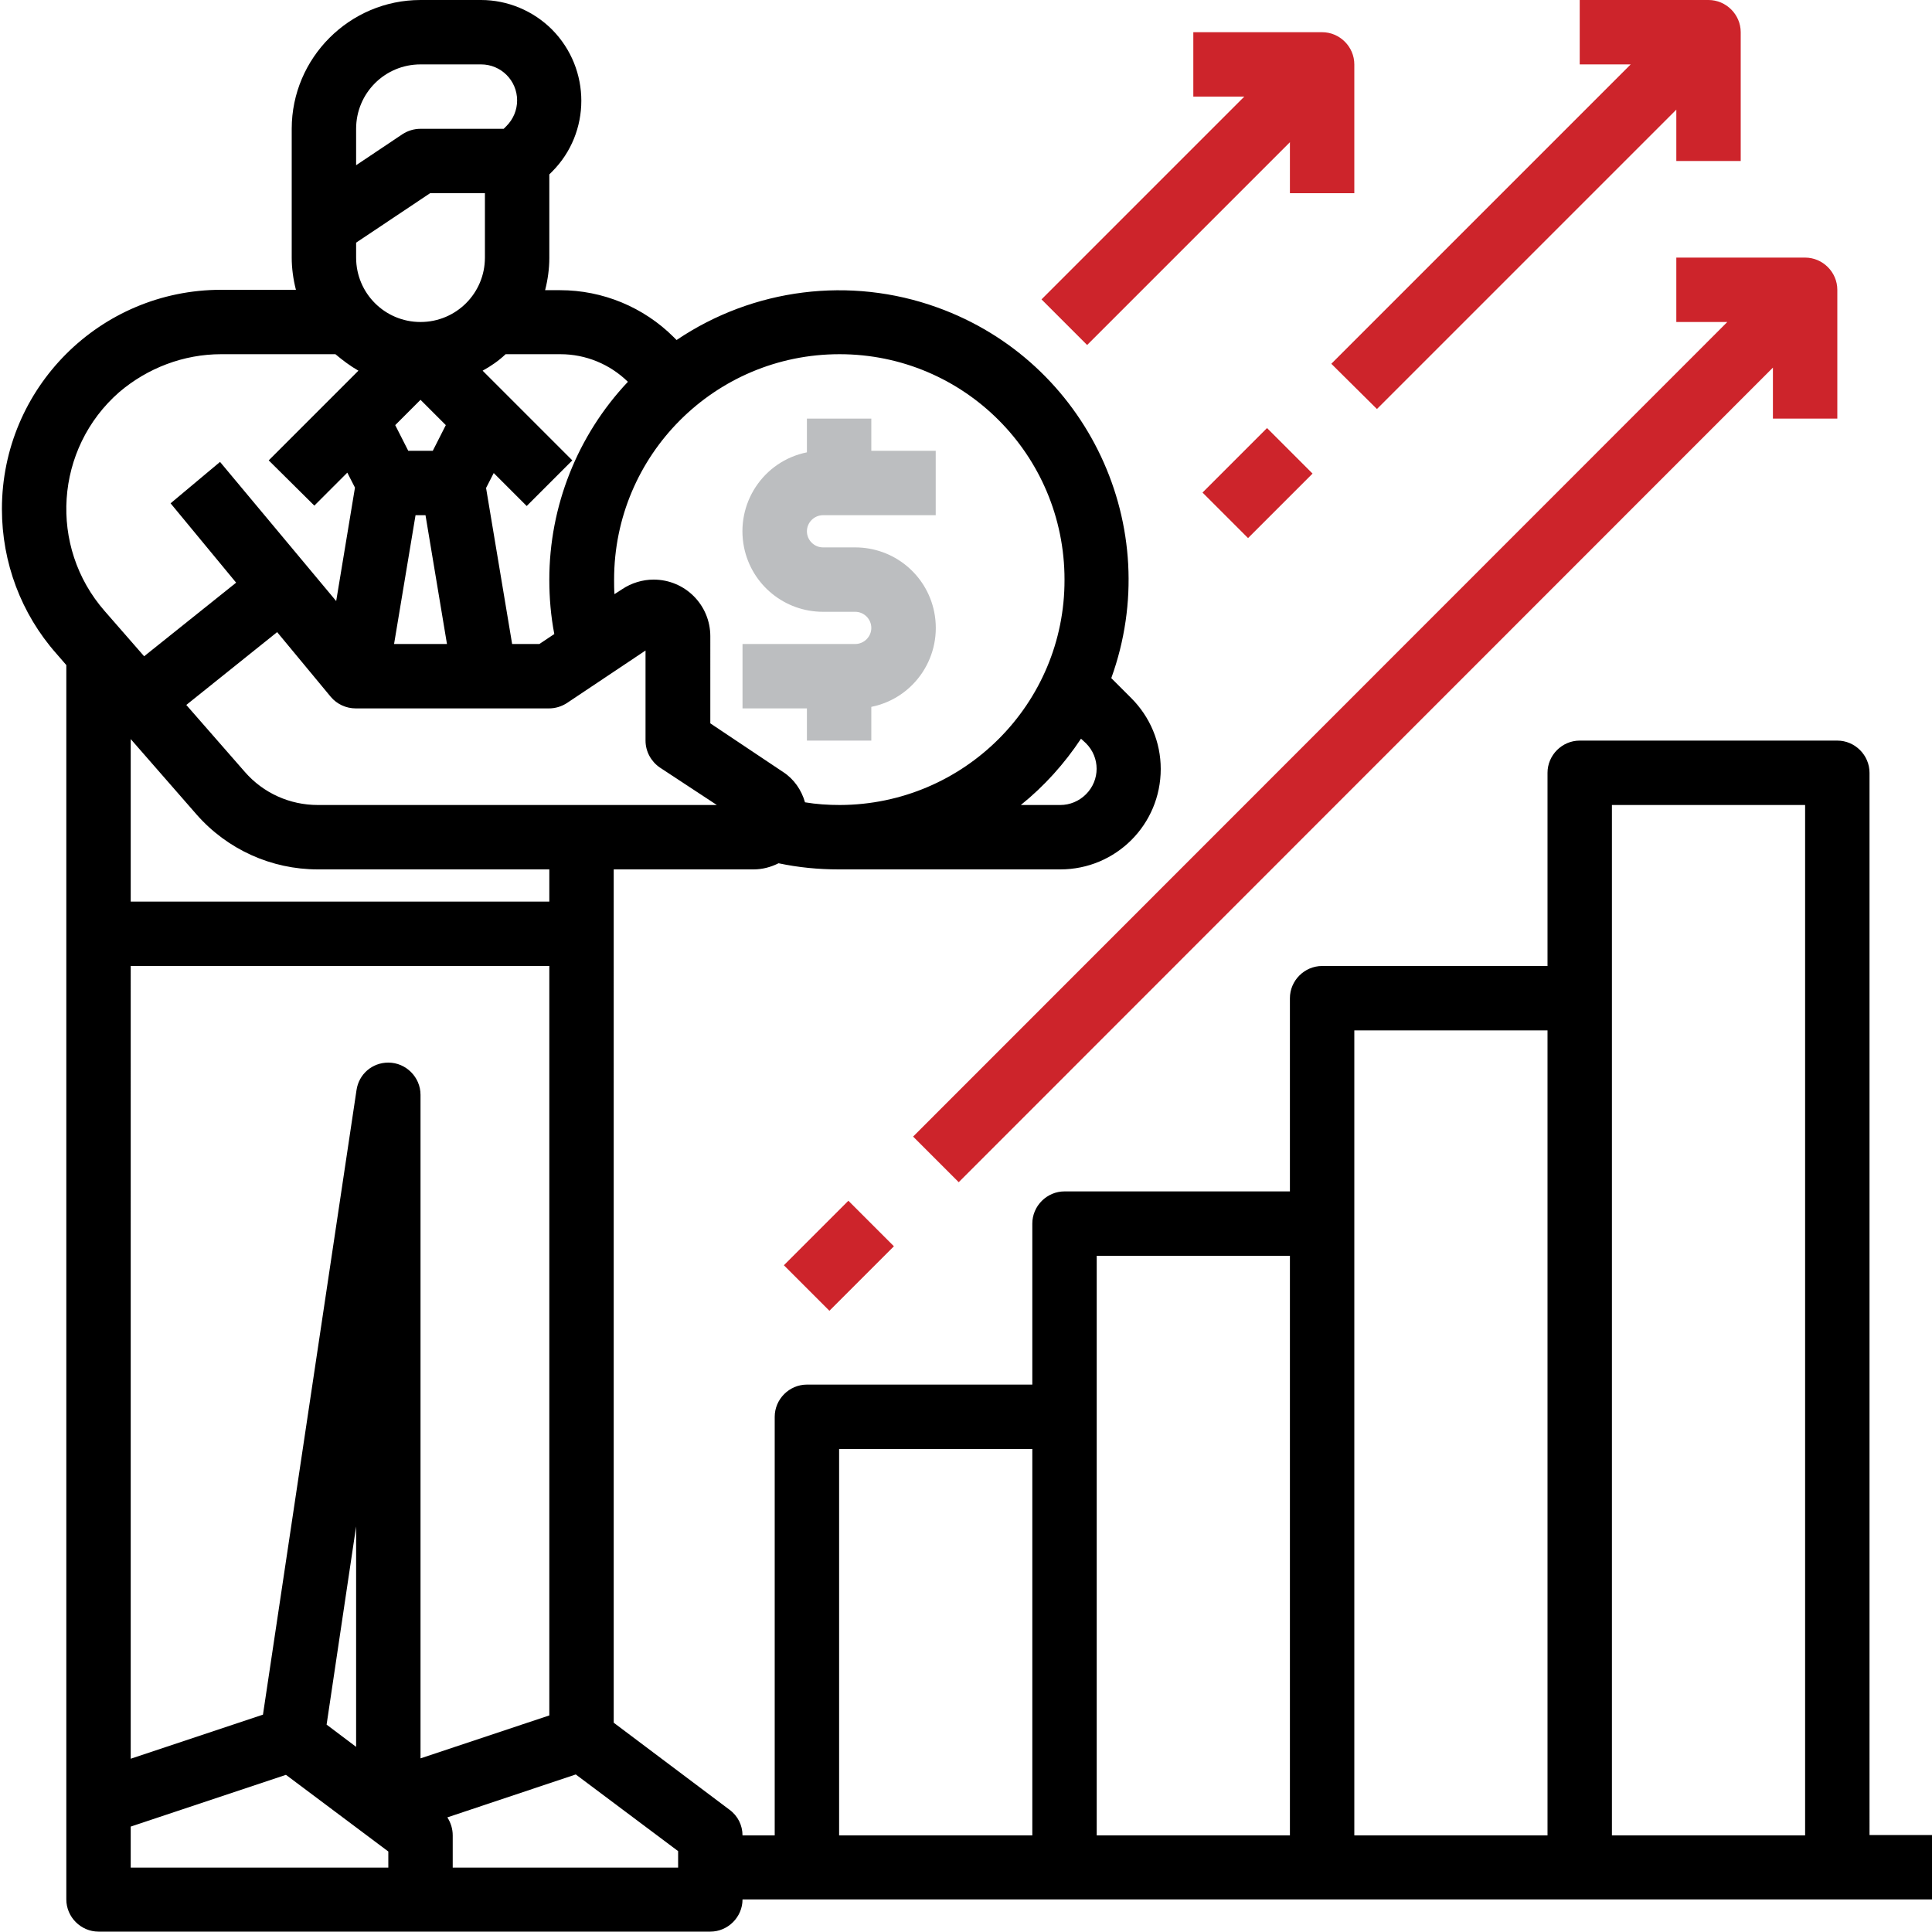 <?xml version="1.0" encoding="utf-8"?>
<!-- Generator: Adobe Illustrator 24.2.3, SVG Export Plug-In . SVG Version: 6.00 Build 0)  -->
<svg version="1.1" id="Capa_1" xmlns="http://www.w3.org/2000/svg" xmlns:xlink="http://www.w3.org/1999/xlink" x="0px" y="0px"
	 viewBox="0 0 504 504" style="enable-background:new 0 0 504 504;" xml:space="preserve">
<style type="text/css">
	.st0{fill:#BCBEC0;}
	.st1{fill:#CD242B;}
</style>
<path class="st0" d="M210.5,193.2h16.8v-8.8c11.4-2.3,18.7-13.4,16.4-24.8c-2-9.8-10.6-16.8-20.6-16.8h-8.4c-2.3,0-4.2-1.9-4.2-4.2
	c0-2.3,1.9-4.2,4.2-4.2h29.4v-16.8h-16.8v-8.4h-16.8v8.8c-11.4,2.3-18.7,13.4-16.4,24.8c2,9.8,10.6,16.8,20.6,16.8h8.4
	c2.3,0,4.2,1.9,4.2,4.2c0,2.3-1.9,4.2-4.2,4.2h-29.4v16.8h16.8V193.2z"/>
<path d="M487.7,201.6c0-4.6-3.8-8.4-8.4-8.4c0,0,0,0,0,0h-67.2c-4.6,0-8.4,3.8-8.4,8.4c0,0,0,0,0,0V252h-58.8
	c-4.6,0-8.4,3.8-8.4,8.4c0,0,0,0,0,0v50.4h-58.8c-4.6,0-8.4,3.8-8.4,8.4c0,0,0,0,0,0v42h-58.8c-4.6,0-8.4,3.8-8.4,8.4c0,0,0,0,0,0
	v109.2h-8.4c0-2.6-1.2-5.1-3.4-6.7l-30.2-22.7V226.8h36.5c2.3,0,4.5-0.6,6.5-1.6c5.2,1.1,10.4,1.6,15.7,1.6h57.8
	c14.5,0,26.2-11.7,26.2-26.2c0-7-2.8-13.6-7.7-18.5l-5.2-5.2c14.2-39.3-6.2-82.6-45.4-96.7c-22.7-8.2-48-5-68,8.5l-0.7-0.7
	c-7.9-7.9-18.6-12.3-29.7-12.3h-3.9c0.7-2.7,1.1-5.6,1.1-8.4V45.5l0.7-0.7c10.2-10.2,10.2-26.8,0-37.1C139.1,2.8,132.4,0,125.5,0
	h-15.8C91.2,0,76.1,15.1,76.1,33.6v33.6c0,2.8,0.4,5.7,1.1,8.4H57.7c-31.6,0-57.2,25.6-57.2,57.2c0,13.9,5,27.3,14.2,37.7l2.6,3v322
	c0,4.6,3.8,8.4,8.4,8.4c0,0,0,0,0,0h159.6c4.6,0,8.4-3.8,8.4-8.4c0,0,0,0,0,0h310.8v-16.8h-16.8V201.6z M109.7,458.7V285.6
	c0-4.6-3.8-8.4-8.4-8.4c-4.2,0-7.7,3-8.3,7.2L68.6,447.3l-34.5,11.5V252h109.2v195.5L109.7,458.7z M92.9,398.2v57.5l-7.7-5.8
	L92.9,398.2z M82.9,210c-7.3,0-14.2-3.1-19-8.6l-15.3-17.5l23.7-19l14,16.9c1.6,1.9,4,3,6.5,3h50.4c1.7,0,3.3-0.5,4.7-1.4l20.5-13.7
	v23.5c0,2.8,1.4,5.4,3.7,7L187,210H82.9z M108.4,134.4h2.6l5.6,33.6h-13.8L108.4,134.4z M109.7,84c-9.3,0-16.8-7.5-16.8-16.8v-3.9
	l19.3-12.9h14.3v16.8C126.5,76.5,119,84,109.7,84z M109.7,104.3l6.6,6.6l-3.4,6.7h-6.4l-3.4-6.7L109.7,104.3z M283.3,193.9
	c3.7,3.7,3.7,9.6,0,13.3c-1.8,1.8-4.2,2.8-6.7,2.8h-10.3c6.1-4.9,11.4-10.8,15.7-17.3L283.3,193.9z M277.7,151.2
	c0.1,32.4-26.2,58.7-58.6,58.8c-3.1,0-6.1-0.2-9.1-0.7c-0.9-3.2-2.9-6.1-5.7-7.9l-19-12.7V166c0-8.2-6.6-14.8-14.8-14.8
	c-2.9,0-5.8,0.9-8.2,2.5l-2,1.3c-0.1-1.3-0.1-2.5-0.1-3.8c0-32.5,26.3-58.8,58.8-58.8S277.7,118.7,277.7,151.2z M163.8,99.6
	c-13.2,14-20.5,32.5-20.5,51.6c0,4.8,0.4,9.5,1.3,14.2l-3.9,2.6h-7.1l-6.8-40.7l2-3.9l8.6,8.6l11.9-11.9l-23.4-23.4
	c2.2-1.2,4.2-2.6,6-4.3h14.3C152.8,92.4,159.1,95,163.8,99.6z M109.7,16.8h15.8c5.2,0,9.4,4.2,9.4,9.4c0,2.5-1,4.9-2.8,6.7l-0.7,0.7
	h-21.7c-1.7,0-3.3,0.5-4.7,1.4l-12.1,8.1v-9.5C92.9,24.3,100.4,16.8,109.7,16.8z M57.7,92.4h29.8c1.9,1.6,3.9,3.1,6,4.3l-23.4,23.4
	L82,131.9l8.6-8.6l2,3.9l-4.9,29.6l-30.3-36.3l-12.9,10.8L61.6,152l-24,19.2l-10.3-11.8c-14.7-16.8-13-42.4,3.8-57.1
	C38.5,96,47.9,92.4,57.7,92.4z M51.3,212.5c8,9.1,19.5,14.3,31.6,14.3h60.4v8.4H34.1v-42.4L51.3,212.5z M34.1,487.2v-10.7L74.6,463
	l26.7,20v4.2H34.1z M176.9,487.2h-58.8v-8.4c0-1.7-0.5-3.3-1.4-4.7l33.5-11.2l26.7,20V487.2z M218.9,378h50.4v100.8h-50.4V378z
	 M286.1,327.6h50.4v151.2h-50.4V327.6z M353.3,268.8h50.4v210h-50.4V268.8z M420.5,478.8V210h50.4v268.8H420.5z"/>
<rect x="207" y="319.2" transform="matrix(0.707 -0.707 0.707 0.707 -167.533 250.737)" class="st1" width="23.8" height="16.8"/>
<path class="st1" d="M479.3,109.2V75.6c0-4.6-3.8-8.4-8.4-8.4c0,0,0,0,0,0h-33.6V84h13.3L238.2,296.5l11.9,11.9L462.5,95.9v13.3
	H479.3z"/>
<rect x="316.2" y="117.6" transform="matrix(0.707 -0.707 0.707 0.707 7.003 268.906)" class="st1" width="23.8" height="16.8"/>
<path class="st1" d="M359.2,106.7l78.1-78.1V42h16.8V8.4c0-4.6-3.8-8.4-8.4-8.4c0,0,0,0,0,0h-33.6v16.8h13.3l-78.1,78.1L359.2,106.7
	z"/>
<path class="st1" d="M344.9,8.4h-33.6v16.8h13.3l-52.9,52.9l11.9,11.9l52.9-52.9v13.3h16.8V16.8C353.3,12.2,349.5,8.4,344.9,8.4
	C344.9,8.4,344.9,8.4,344.9,8.4z"/>
</svg>
